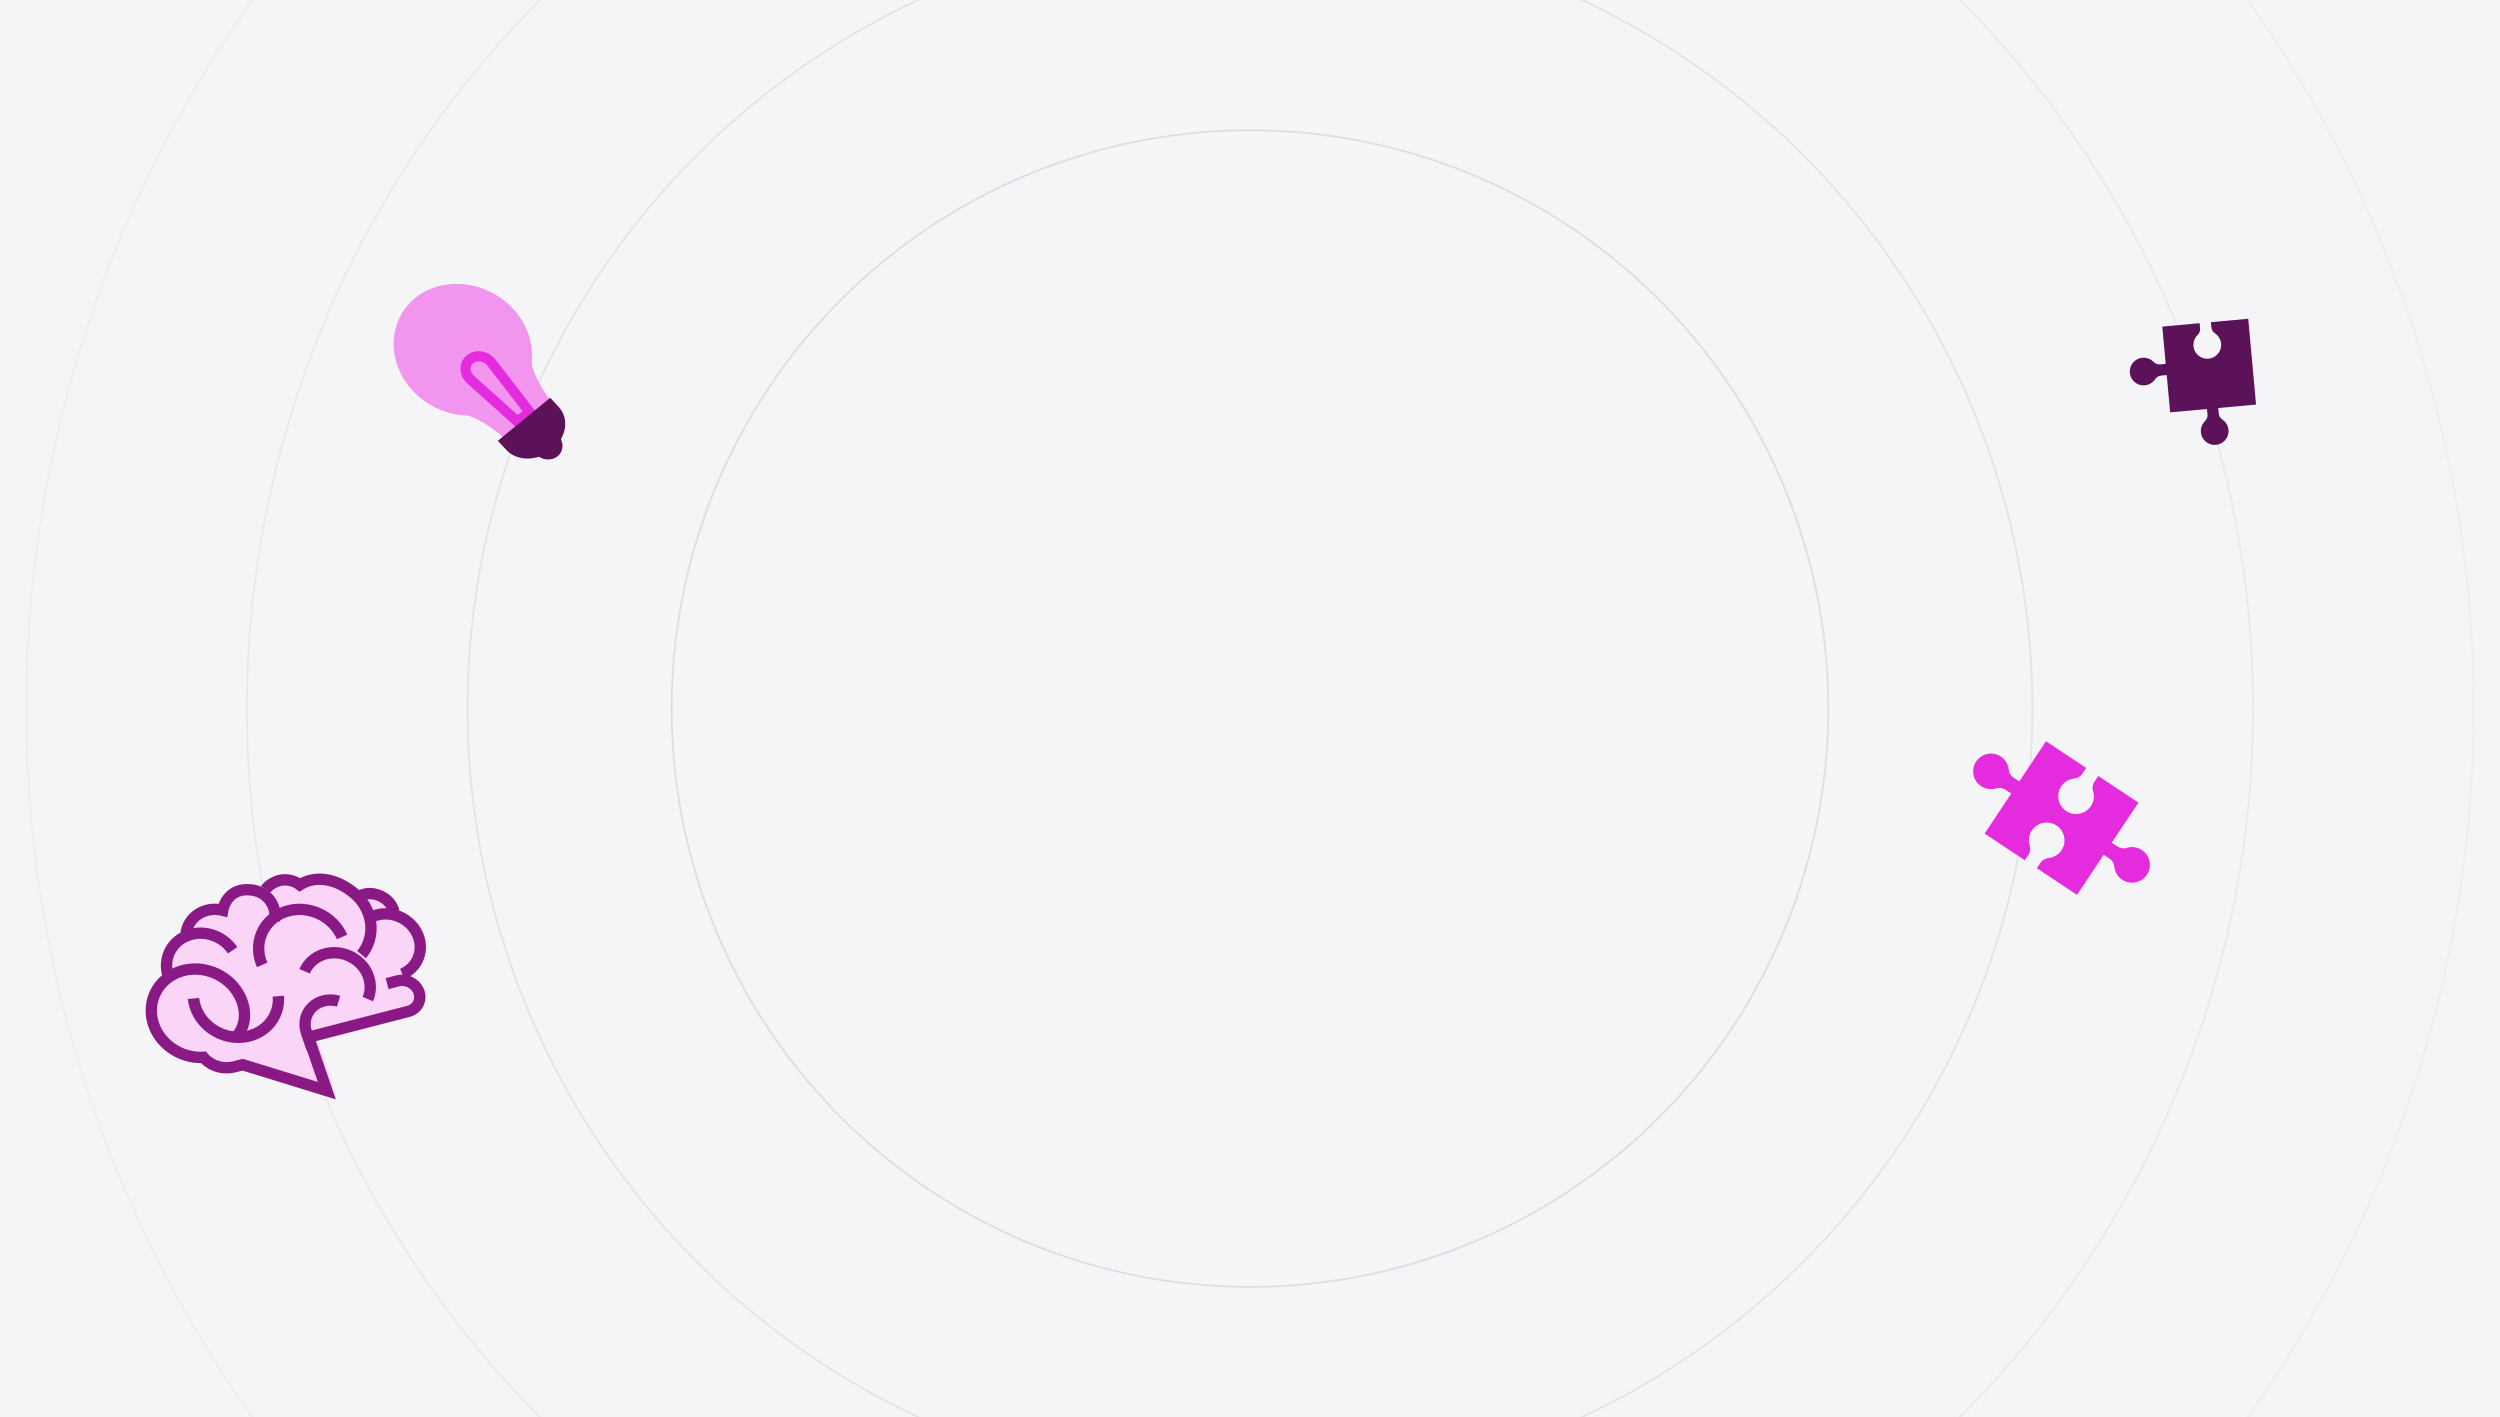 <svg width="1376" height="780" viewBox="0 0 1376 780" fill="none" xmlns="http://www.w3.org/2000/svg">
<g clip-path="url(#clip0_3811_17669)">
<rect y="-1" width="1376" height="781" fill="#F5F5F7"/>
<circle cx="688" cy="390" r="318.3" stroke="#DDDDE4"/>
<circle cx="688" cy="390" r="430.639" stroke="#E3E3E8"/>
<circle cx="688" cy="390" r="552.087" stroke="#E8E8ED"/>
<circle cx="688" cy="390" r="673.534" stroke="#EEEEF1"/>
<circle cx="688" cy="390" r="796.5" stroke="#F4F4F6"/>
<circle cx="688" cy="390" r="796.5" stroke="#F4F4F6"/>
<path d="M230.783 518.497C229.729 515.418 227.922 512.586 225.517 510.245C223.112 507.904 220.181 506.123 216.977 505.057C216.393 503.04 215.368 501.141 213.972 499.489C212.576 497.837 210.842 496.471 208.887 495.483C204.717 493.292 200.007 492.835 196.118 494.204C191.936 490.201 186.641 487.454 180.952 486.335C175.263 485.216 169.456 485.779 164.317 487.948C160.977 485.883 157.033 485.015 153.229 485.506C149.426 485.997 146.025 487.814 143.667 490.615C141.469 489.553 139.089 488.937 136.682 488.804C134.276 488.672 131.897 489.028 129.704 489.848C127.511 490.667 125.552 491.933 123.956 493.561C122.36 495.189 121.164 497.143 120.446 499.293C115.747 498.831 111.13 499.981 107.426 502.535C103.722 505.09 101.175 508.882 100.244 513.227C100.234 513.297 100.224 513.367 100.214 513.436L100.161 513.465C96.212 515.762 93.203 519.242 91.564 523.404C89.926 527.567 89.743 532.198 91.041 536.633C87.129 540.301 84.536 545.077 83.599 550.34C82.662 555.603 83.424 561.109 85.786 566.141C88.148 571.173 92.001 575.497 96.843 578.552C101.685 581.606 107.292 583.249 112.933 583.266C115.557 585.775 121.819 590.307 131.327 588.271L131.475 588.236L133.529 586.153C133.69 586.233 133.856 586.301 134.026 586.356L178.798 600.854C179.436 601.043 180.106 601.057 180.73 600.895C181.284 600.75 181.784 600.472 182.182 600.087C182.601 599.677 182.89 599.161 183.02 598.592C183.151 598.024 183.117 597.423 182.923 596.853L175.525 575.238C175.507 574.973 175.455 574.71 175.371 574.454L174.365 571.505L223.881 558.596C226.096 558.02 228.055 556.842 229.53 555.2C231.004 553.558 231.933 551.52 232.207 549.325C232.481 547.13 232.09 544.867 231.079 542.803C230.067 540.739 228.478 538.958 226.496 537.67C228.951 535.226 230.642 532.163 231.395 528.794C232.149 525.425 231.937 521.871 230.783 518.497Z" fill="#FAD5F8"/>
<path d="M188.288 515.69C187.057 512.862 185.268 510.262 183.024 508.036C180.781 505.811 178.126 504.004 175.211 502.719C172.297 501.434 169.18 500.697 166.039 500.548C162.897 500.399 159.793 500.843 156.903 501.853C154.013 502.864 151.394 504.421 149.195 506.436C146.996 508.452 145.26 510.886 144.088 513.6C142.915 516.313 142.327 519.254 142.359 522.252C142.391 525.251 143.041 528.25 144.272 531.077" stroke="#891A85" stroke-width="6.248" stroke-miterlimit="10"/>
<path d="M202.444 549.88C204.301 545.599 204.25 540.689 202.301 536.228C200.353 531.768 196.667 528.123 192.054 526.096C187.441 524.069 182.279 523.825 177.705 525.418C173.13 527.011 169.516 530.311 167.659 534.591" stroke="#891A85" stroke-width="6.248" stroke-miterlimit="10"/>
<path d="M106.488 549.545C107.113 555.411 110.129 560.944 114.883 564.947C119.637 568.95 125.747 571.1 131.891 570.934C138.034 570.767 143.717 568.295 147.71 564.055C151.703 559.814 153.684 554.146 153.224 548.275" stroke="#891A85" stroke-width="6.248" stroke-miterlimit="10"/>
<path d="M128.03 523.032C125.301 518.971 121.15 515.934 116.381 514.51C111.613 513.086 106.566 513.377 102.218 515.325C97.87 517.273 94.53 520.741 92.846 525.056C91.162 529.372 91.252 534.228 93.1 538.684" stroke="#891A85" stroke-width="6.248" stroke-miterlimit="10"/>
<path d="M186.368 551.084C183.788 550.311 181.079 550.204 178.525 550.774C175.971 551.344 173.666 552.57 171.854 554.323C170.042 556.076 168.789 558.292 168.228 560.736C167.666 563.181 167.816 565.764 168.662 568.214L171.696 577.074" stroke="#891A85" stroke-width="6.248" stroke-miterlimit="10"/>
<path d="M216.75 501.705C215.185 494.266 205.707 489.975 199.321 492.609C199.091 492.702 198.852 492.799 198.652 492.898" stroke="#891A85" stroke-width="6.248" stroke-miterlimit="10"/>
<path d="M151.073 506.622C152.612 499.393 147.698 491.586 139.934 490.09C124.766 487.17 122.562 501.024 122.562 501.024C118.151 499.935 113.571 500.539 109.829 502.702C106.087 504.865 103.489 508.41 102.607 512.558C102.541 512.868 102.483 513.176 102.438 513.487" stroke="#891A85" stroke-width="6.248" stroke-miterlimit="10"/>
<path d="M198.982 525.413C201.019 522.973 202.506 520.145 203.36 517.091C204.213 514.037 204.415 510.816 203.955 507.613C203.495 504.41 202.381 501.287 200.677 498.423C198.974 495.559 196.714 493.01 194.026 490.921C184.851 483.77 173.947 481.465 165.051 486.998C165.051 486.998 158.562 481.654 150.605 485.871C149.1 486.636 147.773 487.666 146.688 488.911C146.533 489.095 146.387 489.273 146.243 489.477" stroke="#891A85" stroke-width="6.248" stroke-miterlimit="10"/>
<path d="M221.431 536.126C225.489 534.394 228.621 531.219 230.202 527.235C231.783 523.251 231.696 518.752 229.959 514.638C228.221 510.524 224.961 507.097 220.831 505.043C216.701 502.99 212.004 502.46 207.681 503.561L202.846 504.822" stroke="#891A85" stroke-width="6.248" stroke-miterlimit="10"/>
<path d="M213.051 541.399L218.977 539.865C220.12 539.57 221.328 539.494 222.53 539.643C223.733 539.792 224.906 540.163 225.984 540.734C227.062 541.306 228.023 542.066 228.813 542.973C229.602 543.879 230.204 544.914 230.585 546.017C231.351 548.243 231.17 550.614 230.083 552.609C228.995 554.604 227.09 556.061 224.785 556.66L169.747 570.891L179.891 600.305L133.585 586.013L128.696 587.258C117.806 589.57 111.969 581.976 111.969 581.976C107.149 582.246 102.264 581.208 97.883 578.983C93.501 576.758 89.803 573.436 87.217 569.403C84.631 565.371 83.263 560.792 83.272 556.2C83.281 551.608 84.667 547.19 87.268 543.46C89.87 539.729 93.581 536.839 97.97 535.124C102.359 533.409 107.247 532.94 112.065 533.772C116.884 534.603 121.436 536.701 125.193 539.822C128.95 542.943 131.757 546.958 133.29 551.402C133.29 551.402 137.551 561.663 130.576 569.952" stroke="#891A85" stroke-width="6.248" stroke-miterlimit="10"/>
<path d="M1179.51 468.307C1178.26 467.328 1176.79 466.667 1175.22 466.381C1173.66 466.096 1172.05 466.195 1170.53 466.67C1169.71 466.934 1168.84 467.011 1167.98 466.896C1167.13 466.782 1166.31 466.477 1165.58 466.006L1162.3 463.827L1176.98 441.758L1154.89 427.095L1152.69 430.397C1152.22 431.103 1151.91 431.906 1151.79 432.746C1151.67 433.587 1151.74 434.444 1152 435.253C1152.62 437.185 1152.63 439.262 1152.02 441.198C1151.41 443.134 1150.21 444.833 1148.6 446.062C1146.98 447.29 1145.02 447.988 1142.99 448.057C1140.96 448.127 1138.96 447.566 1137.26 446.451C1135.56 445.337 1134.25 443.723 1133.51 441.834C1132.77 439.944 1132.63 437.872 1133.12 435.902C1133.61 433.932 1134.69 432.162 1136.23 430.835C1137.77 429.508 1139.68 428.691 1141.7 428.495C1142.56 428.42 1143.4 428.154 1144.14 427.716C1144.89 427.278 1145.52 426.68 1146 425.965L1148.2 422.667L1126.1 408L1111.42 430.113L1108.13 427.926C1107.42 427.457 1106.82 426.835 1106.38 426.105C1105.95 425.375 1105.68 424.557 1105.6 423.711C1105.43 421.688 1104.63 419.77 1103.31 418.22C1102 416.671 1100.24 415.567 1098.27 415.061C1096.3 414.554 1094.22 414.671 1092.32 415.394C1090.42 416.117 1088.79 417.411 1087.66 419.097C1086.53 420.784 1085.95 422.78 1086 424.809C1086.06 426.839 1086.74 428.802 1087.95 430.428C1089.17 432.055 1090.86 433.264 1092.8 433.888C1094.73 434.513 1096.81 434.523 1098.75 433.917C1099.58 433.653 1100.45 433.576 1101.3 433.691C1102.16 433.807 1102.98 434.112 1103.7 434.585L1106.99 436.772L1092.34 458.817L1114.44 473.484L1116.49 470.399C1116.96 469.673 1117.26 468.852 1117.37 467.995C1117.48 467.139 1117.39 466.268 1117.12 465.449C1116.51 463.511 1116.52 461.433 1117.15 459.501C1117.78 457.57 1118.99 455.879 1120.62 454.664C1122.24 453.449 1124.21 452.768 1126.24 452.716C1128.27 452.664 1130.27 453.243 1131.96 454.373C1133.65 455.504 1134.95 457.13 1135.67 459.027C1136.39 460.924 1136.51 462.999 1136 464.965C1135.5 466.931 1134.39 468.691 1132.84 470.003C1131.29 471.315 1129.37 472.114 1127.34 472.289C1126.5 472.368 1125.68 472.634 1124.96 473.068C1124.23 473.502 1123.61 474.092 1123.14 474.797L1121.09 477.881L1143.19 492.544L1157.87 470.474L1161.15 472.653C1161.86 473.121 1162.46 473.742 1162.9 474.471C1163.33 475.2 1163.6 476.018 1163.68 476.865C1163.82 478.485 1164.36 480.046 1165.26 481.405C1166.15 482.764 1167.37 483.88 1168.8 484.651C1170.24 485.422 1171.84 485.825 1173.47 485.823C1175.1 485.82 1176.7 485.413 1178.14 484.638C1179.57 483.864 1180.79 482.745 1181.68 481.383C1182.57 480.022 1183.11 478.46 1183.24 476.839C1183.38 475.217 1183.11 473.588 1182.46 472.096C1181.81 470.605 1180.8 469.299 1179.52 468.296L1179.51 468.307Z" fill="#E42CDE"/>
<path d="M1172.32 205.663C1172.55 207.179 1173.24 208.587 1174.29 209.705C1175.35 210.823 1176.71 211.598 1178.21 211.929C1179.71 212.26 1181.27 212.131 1182.7 211.559C1184.12 210.988 1185.34 210.001 1186.2 208.726C1186.57 208.165 1187.06 207.694 1187.63 207.347C1188.21 207 1188.86 206.787 1189.52 206.722L1192.57 206.445L1194.45 226.954L1214.72 225.122L1215 228.168C1215.06 228.828 1214.98 229.494 1214.74 230.116C1214.51 230.737 1214.14 231.299 1213.67 231.759C1212.53 232.853 1211.76 234.273 1211.46 235.822C1211.16 237.372 1211.36 238.975 1212.01 240.412C1212.66 241.848 1213.75 243.046 1215.11 243.84C1216.48 244.635 1218.06 244.988 1219.63 244.849C1221.2 244.711 1222.7 244.088 1223.9 243.067C1225.1 242.046 1225.96 240.677 1226.35 239.148C1226.75 237.62 1226.66 236.008 1226.09 234.534C1225.53 233.06 1224.52 231.797 1223.21 230.919C1222.65 230.551 1222.17 230.061 1221.83 229.487C1221.48 228.913 1221.27 228.268 1221.2 227.601L1220.92 224.568L1241.73 222.675L1237.43 175.444L1216.87 177.319L1217.14 180.183C1217.2 180.851 1217.42 181.495 1217.76 182.069C1218.11 182.643 1218.58 183.133 1219.14 183.502C1220.46 184.381 1221.46 185.645 1222.03 187.12C1222.59 188.595 1222.68 190.208 1222.28 191.737C1221.89 193.265 1221.03 194.634 1219.82 195.653C1218.62 196.673 1217.12 197.294 1215.55 197.429C1213.97 197.565 1212.4 197.21 1211.03 196.412C1209.67 195.614 1208.59 194.413 1207.93 192.975C1207.28 191.537 1207.09 189.932 1207.4 188.383C1207.7 186.833 1208.47 185.415 1209.61 184.324C1210.09 183.865 1210.45 183.304 1210.68 182.685C1210.91 182.065 1211 181.402 1210.94 180.744L1210.68 177.879L1190.13 179.755L1192 200.281L1188.95 200.556C1188.29 200.617 1187.63 200.529 1187.01 200.3C1186.39 200.071 1185.83 199.705 1185.37 199.23C1184.24 198.058 1182.77 197.275 1181.17 196.995C1179.57 196.715 1177.92 196.952 1176.46 197.672C1175.01 198.393 1173.82 199.559 1173.07 201C1172.33 202.442 1172.06 204.084 1172.31 205.687L1172.32 205.663Z" fill="#5B1259"/>
<path d="M255.351 156.489C245.507 155.478 235.957 158.111 228.707 163.836L228.368 164.12C228.253 164.212 228.138 164.303 228.032 164.396C222.534 169.088 218.806 175.377 217.337 182.439C215.869 189.5 216.73 197.003 219.807 203.959C222.883 210.915 228.031 216.999 234.574 221.41C241.116 225.822 248.747 228.355 256.461 228.676C260.599 228.852 269.7 234.453 275.771 239.549L278.374 241.732L290.867 231.402L303.482 221.138L301.533 218.406C296.978 212.066 292.318 202.834 292.671 198.964C293.154 194.051 292.555 189.01 290.909 184.154C289.263 179.299 286.607 174.734 283.106 170.746C279.605 166.757 275.335 163.43 270.562 160.973C265.789 158.515 260.616 156.98 255.366 156.464L255.351 156.489Z" fill="#F195EE"/>
<path d="M291.436 226.717L284.893 232.094L259.006 208.933C258.163 208.178 257.48 207.276 257.003 206.286C256.526 205.296 256.265 204.24 256.236 203.184C256.208 202.129 256.413 201.099 256.838 200.16C257.262 199.221 257.898 198.393 258.704 197.731C259.511 197.073 260.469 196.594 261.517 196.327C262.565 196.059 263.679 196.008 264.788 196.177C265.897 196.346 266.976 196.731 267.956 197.307C268.936 197.884 269.795 198.639 270.478 199.524L291.436 226.717Z" fill="#F195EE" stroke="#E42CDE" stroke-width="5.569" stroke-miterlimit="10"/>
<path d="M303.856 247.413C311.822 240.877 313.468 230.402 307.542 224.018L302.831 218.945L273.997 242.61L278.709 247.679C284.628 254.073 295.89 253.949 303.856 247.413Z" fill="#5B1259"/>
<path d="M288.849 243.472L294.751 249.847C296.323 251.54 298.487 252.624 300.767 252.862C303.046 253.1 305.255 252.472 306.907 251.116C308.559 249.759 309.519 247.786 309.576 245.631C309.633 243.475 308.782 241.313 307.21 239.62L301.281 233.237L288.849 243.472Z" fill="#5B1259"/>
</g>
<defs>
<clipPath id="clip0_3811_17669">
<rect width="1376" height="780" fill="white"/>
</clipPath>
</defs>
</svg>
